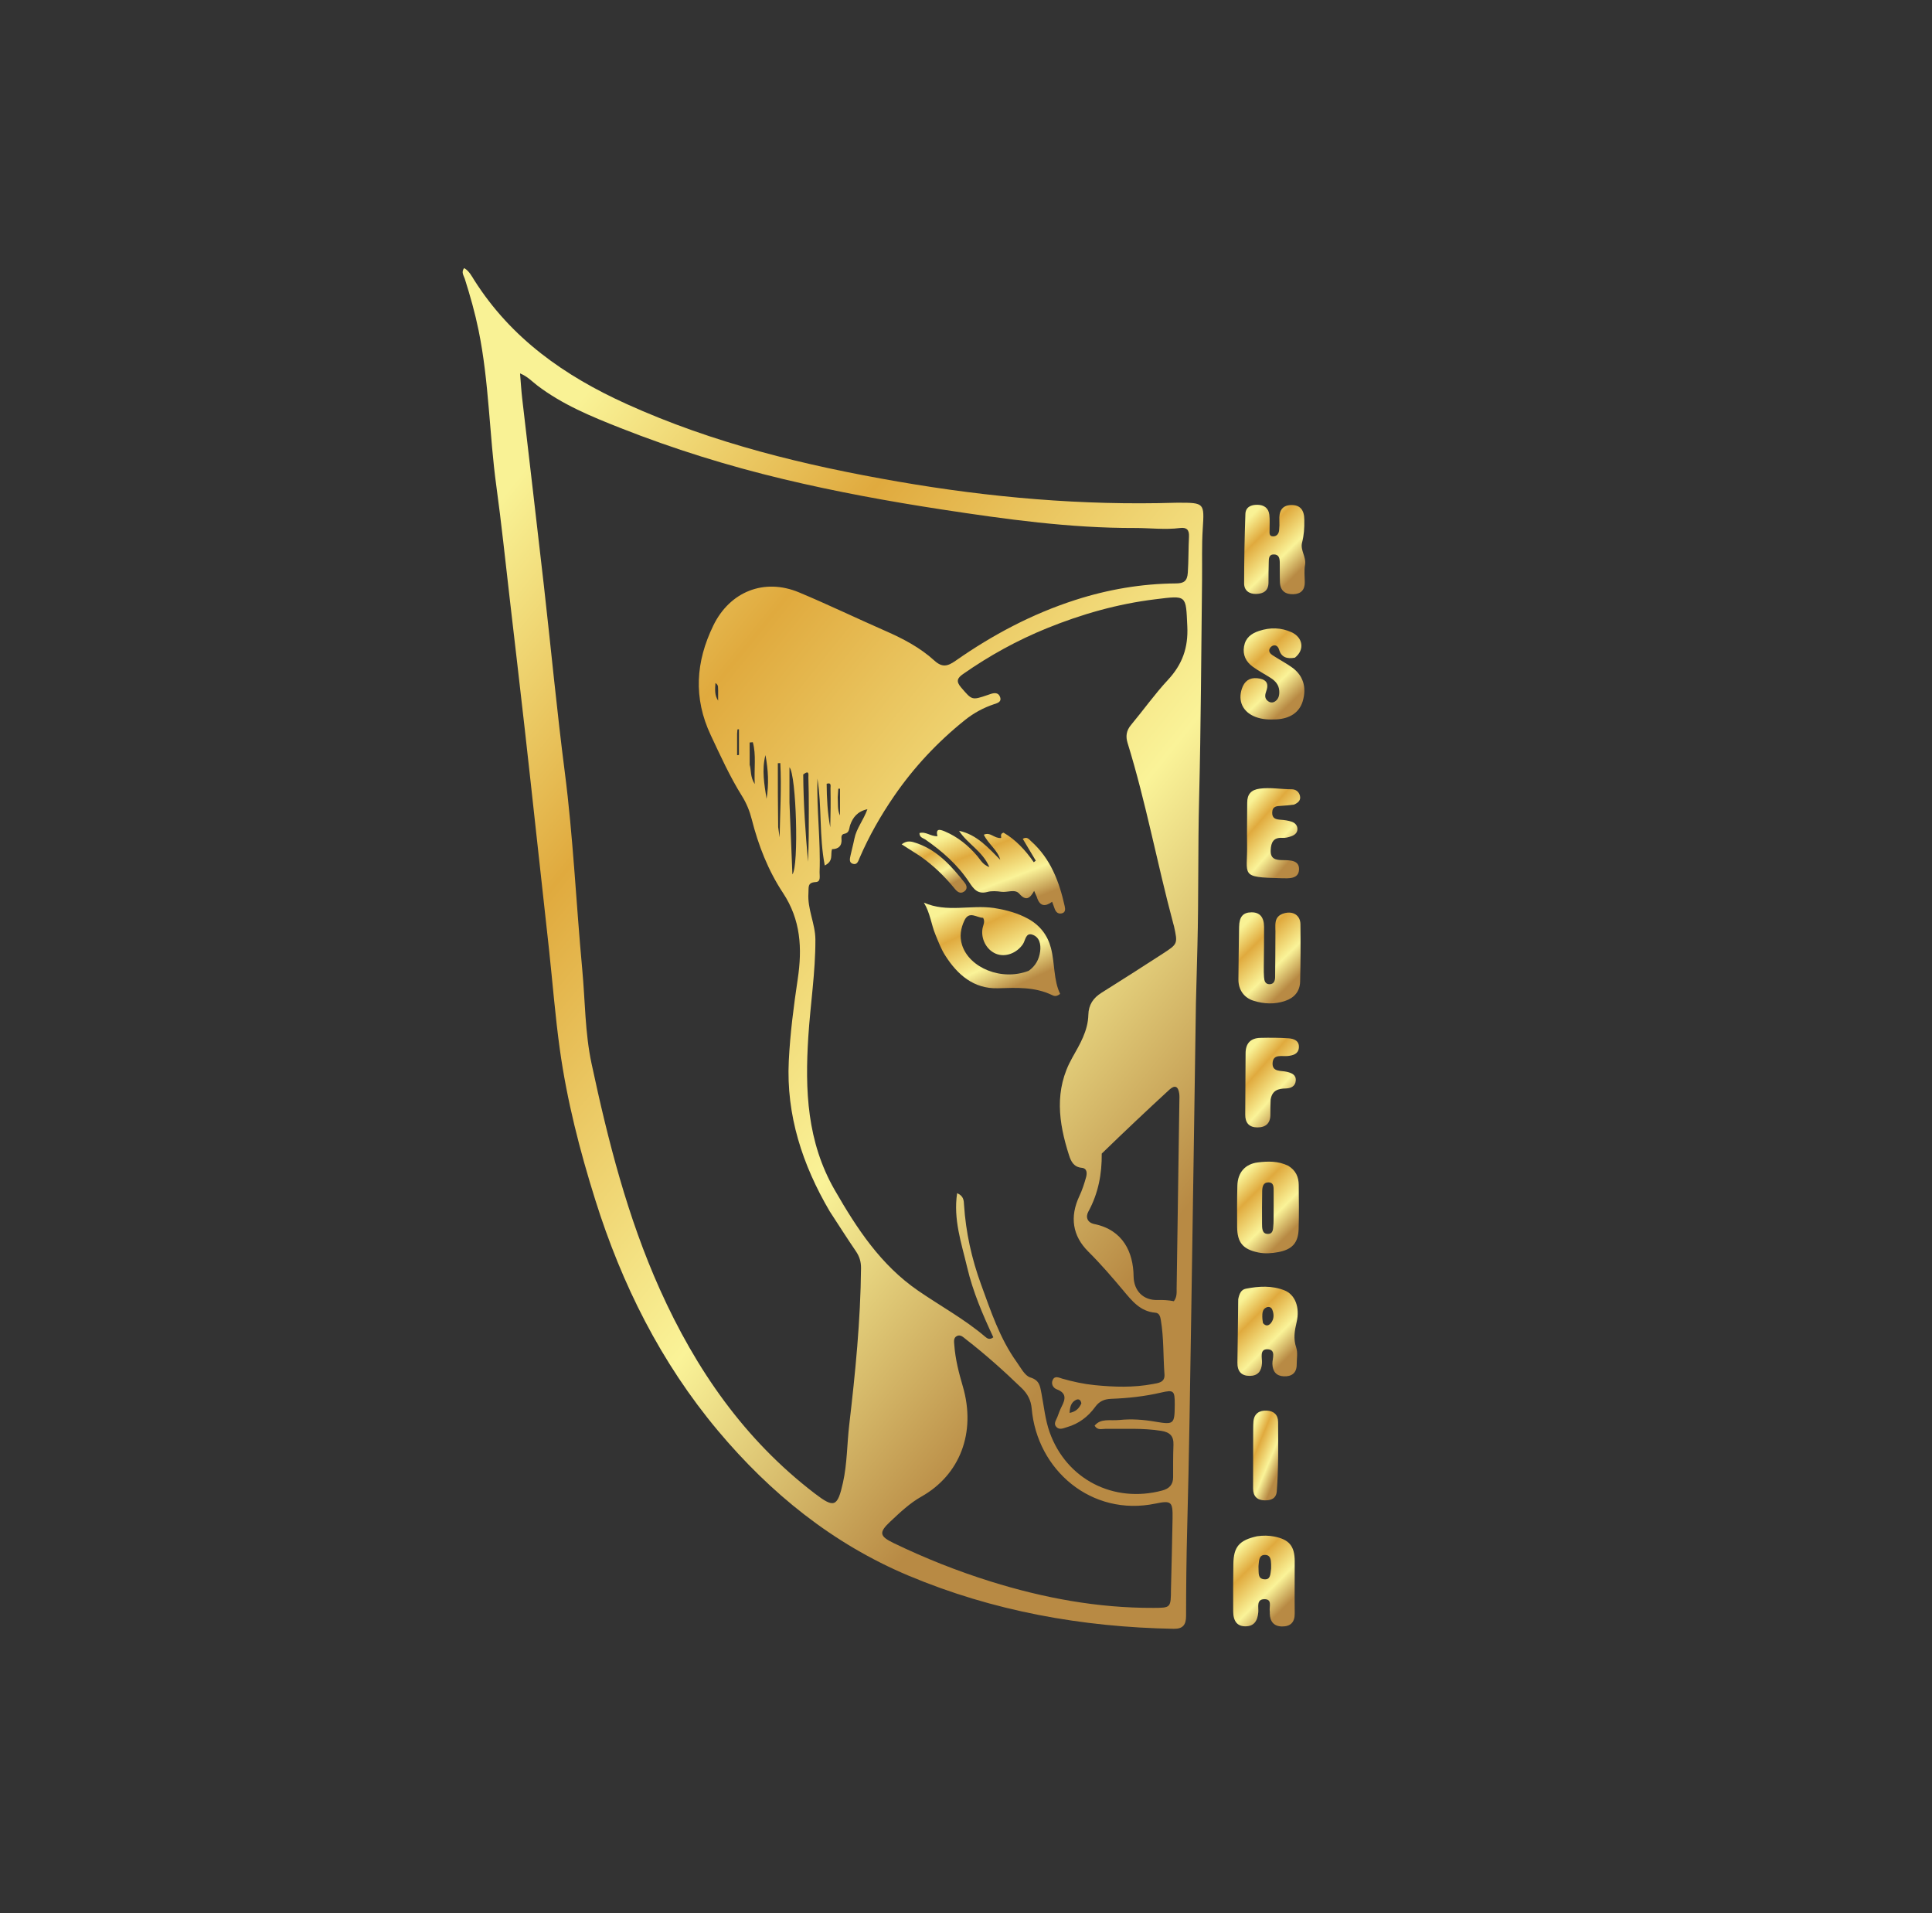 <svg width="203" height="201" viewBox="0 0 203 201" fill="none" xmlns="http://www.w3.org/2000/svg">
<rect x="0" y="0" width="203" height="201" fill="#333333" stroke="none"/>
<path d="M125.659 105.398C125.498 116.126 125.348 126.748 125.177 137.37C125.052 145.134 124.947 152.898 124.739 160.659C124.658 163.694 124.628 166.727 124.624 169.762C124.623 170.681 124.303 171.132 123.327 171.114C113.691 170.938 104.331 169.258 95.436 165.518C87.495 162.179 80.93 156.862 75.424 150.287C69.438 143.137 65.336 134.939 62.548 126.058C60.92 120.872 59.57 115.616 58.821 110.23C58.336 106.74 58.063 103.222 57.684 99.717C57.244 95.653 56.792 91.59 56.344 87.527C55.943 83.884 55.551 80.24 55.138 76.599C54.618 72.012 54.086 67.427 53.552 62.842C53.096 58.921 52.691 54.992 52.154 51.081C51.407 45.635 51.393 40.106 50.285 34.701C49.91 32.868 49.402 31.073 48.837 29.29C48.731 28.953 48.433 28.606 48.768 28.163C49.291 28.46 49.549 28.989 49.835 29.438C53.722 35.565 59.321 39.492 65.832 42.441C74.967 46.579 84.587 48.9 94.39 50.598C104.021 52.266 113.726 53.115 123.513 52.816C123.618 52.812 123.724 52.814 123.83 52.813C126.551 52.809 126.549 52.861 126.376 55.535C126.26 57.329 126.325 59.134 126.303 60.934C126.21 68.593 126.187 76.253 125.993 83.909C125.863 89.062 125.95 94.215 125.817 99.367C125.766 101.342 125.713 103.317 125.659 105.398ZM87.177 127.253C84.317 122.374 82.596 117.159 82.88 111.449C83.023 108.569 83.395 105.691 83.822 102.836C84.302 99.628 84.137 96.627 82.271 93.806C80.71 91.444 79.68 88.811 78.983 86.052C78.767 85.2 78.433 84.379 77.959 83.622C76.686 81.584 75.7 79.4 74.678 77.228C72.838 73.318 73.101 69.518 74.948 65.719C76.683 62.151 80.293 60.699 83.966 62.237C87.018 63.515 90.003 64.953 93.035 66.282C94.886 67.094 96.672 68.028 98.166 69.389C99 70.148 99.56 70.007 100.402 69.418C104.288 66.698 108.446 64.491 112.976 63.032C116.418 61.923 119.945 61.319 123.561 61.291C124.374 61.285 124.746 61.064 124.806 60.167C124.892 58.897 124.863 57.628 124.93 56.36C124.967 55.653 124.668 55.383 123.994 55.47C122.412 55.672 120.829 55.464 119.246 55.468C112.429 55.487 105.698 54.552 98.982 53.526C93.382 52.67 87.809 51.649 82.296 50.33C76.469 48.937 70.759 47.161 65.182 44.959C62.13 43.754 59.103 42.51 56.459 40.5C55.913 40.085 55.437 39.554 54.643 39.227C54.722 40.168 54.769 40.996 54.863 41.819C55.623 48.402 56.405 54.981 57.152 61.565C57.891 68.078 58.505 74.606 59.342 81.106C60.23 88.002 60.536 94.943 61.179 101.857C61.486 105.154 61.461 108.492 62.157 111.741C63.892 119.846 65.922 127.856 69.338 135.464C73.116 143.875 78.215 151.234 85.591 156.884C87.645 158.458 87.998 158.339 88.573 155.759C89.019 153.755 88.995 151.697 89.233 149.668C89.873 144.204 90.417 138.732 90.47 133.222C90.476 132.552 90.305 131.997 89.931 131.449C89.018 130.11 88.146 128.742 87.177 127.253ZM117.619 149.177C118.89 149.044 120.152 149.141 121.404 149.356C123.332 149.685 123.422 149.616 123.433 147.607C123.433 147.572 123.434 147.537 123.434 147.501C123.436 146.101 123.324 145.986 121.994 146.297C120.271 146.699 118.521 146.888 116.763 146.953C116.018 146.98 115.501 147.214 115.07 147.808C114.324 148.834 113.348 149.573 112.118 149.927C111.76 150.03 111.346 150.249 111.016 149.931C110.653 149.583 110.965 149.212 111.1 148.863C111.24 148.501 111.363 148.129 111.541 147.786C111.943 147.01 112.105 146.354 111.038 145.956C110.674 145.82 110.419 145.411 110.603 144.99C110.824 144.482 111.256 144.731 111.613 144.833C112.733 145.153 113.87 145.4 115.027 145.515C117.066 145.717 119.109 145.785 121.135 145.399C121.697 145.292 122.418 145.246 122.354 144.381C122.213 142.483 122.291 140.57 121.973 138.683C121.912 138.316 121.822 137.938 121.394 137.905C119.807 137.783 118.922 136.643 118.02 135.567C116.841 134.161 115.647 132.774 114.343 131.48C112.68 129.829 112.395 127.822 113.406 125.669C113.704 125.035 113.927 124.359 114.114 123.683C114.227 123.275 114.245 122.739 113.661 122.684C112.816 122.604 112.532 122.005 112.327 121.369C111.221 117.923 110.752 114.517 112.659 111.131C113.445 109.736 114.315 108.31 114.355 106.618C114.38 105.556 114.868 104.838 115.746 104.289C117.896 102.943 120.035 101.576 122.163 100.196C123.762 99.159 123.753 99.144 123.359 97.322C123.337 97.218 123.303 97.118 123.275 97.015C121.584 90.715 120.406 84.285 118.476 78.045C118.264 77.361 118.345 76.752 118.831 76.169C120.14 74.599 121.329 72.92 122.718 71.426C124.224 69.807 124.86 68.055 124.753 65.807C124.595 62.478 124.743 62.546 121.381 62.958C117.433 63.441 113.661 64.514 109.992 66.003C106.878 67.267 103.954 68.88 101.197 70.806C100.583 71.236 100.428 71.572 100.987 72.222C102.134 73.555 102.096 73.588 103.787 73.009C103.887 72.975 103.986 72.939 104.087 72.906C104.486 72.776 104.898 72.742 105.073 73.206C105.279 73.749 104.795 73.862 104.444 73.98C103.329 74.354 102.315 74.904 101.397 75.638C98.515 77.946 96.017 80.613 93.927 83.659C92.528 85.699 91.307 87.842 90.325 90.117C90.19 90.43 90.082 90.882 89.627 90.753C89.176 90.625 89.297 90.195 89.371 89.852C89.497 89.266 89.659 88.688 89.775 88.1C89.988 87.025 90.726 86.171 91.141 85.012C90.089 85.239 89.613 85.884 89.338 86.649C89.196 87.043 89.275 87.5 88.708 87.596C88.447 87.64 88.388 87.871 88.414 88.086C88.505 88.874 88.078 89.203 87.418 89.212C87.243 89.8 87.598 90.458 86.659 90.921C86.062 87.821 86.367 84.761 85.888 81.792C85.799 85.075 86.237 88.341 86.115 91.62C86.1 92.016 86.284 92.637 85.707 92.666C84.808 92.713 84.988 93.227 84.945 93.809C84.819 95.505 85.669 97.04 85.675 98.701C85.688 102.128 85.146 105.517 84.93 108.928C84.576 114.511 84.781 119.939 87.713 125.031C90.049 129.089 92.549 132.894 96.464 135.589C98.813 137.205 101.333 138.572 103.518 140.432C103.71 140.596 103.971 140.804 104.371 140.489C103.265 138.128 102.227 135.713 101.621 133.135C101.025 130.601 100.151 128.108 100.568 125.349C101.279 125.651 101.265 126.152 101.294 126.588C101.48 129.46 102.097 132.239 103.082 134.936C104.11 137.751 105.051 140.612 106.823 143.082C107.252 143.68 107.67 144.528 108.262 144.709C109.217 145.003 109.281 145.61 109.42 146.334C109.687 147.717 109.82 149.151 110.288 150.464C112.056 155.427 117.031 157.947 122.116 156.587C122.871 156.384 123.264 155.965 123.264 155.172C123.263 154.042 123.256 152.911 123.298 151.783C123.332 150.864 122.92 150.463 122.025 150.319C120.06 150.001 118.089 150.134 116.119 150.109C115.762 150.104 115.337 150.291 115.012 149.776C115.672 148.97 116.606 149.279 117.619 149.177ZM123.038 166.922C123.095 164.455 123.167 161.988 123.204 159.52C123.231 157.768 123.094 157.608 121.416 157.958C114.689 159.363 108.959 154.431 108.403 147.971C108.329 147.116 107.972 146.428 107.363 145.84C105.486 144.028 103.546 142.288 101.482 140.691C101.209 140.48 100.925 140.17 100.548 140.354C100.161 140.543 100.246 140.959 100.271 141.302C100.378 142.787 100.75 144.226 101.164 145.641C102.588 150.508 100.852 154.949 96.821 157.221C95.592 157.913 94.561 158.895 93.532 159.861C92.336 160.985 92.393 161.383 93.899 162.109C97.199 163.702 100.591 165.05 104.092 166.143C109.672 167.884 115.352 168.939 121.211 168.916C123.025 168.909 123.025 168.909 123.038 166.922ZM115.762 121.192C115.786 123.341 115.397 125.384 114.351 127.296C114.039 127.866 114.26 128.445 114.978 128.591C118.023 129.212 119.077 131.587 119.109 134.067C119.129 135.623 120.138 136.615 121.625 136.574C122.217 136.558 122.798 136.59 123.34 136.698C123.693 136.234 123.625 135.764 123.632 135.311C123.731 128.75 123.826 122.188 123.922 115.626C123.925 115.379 123.94 115.129 123.906 114.886C123.797 114.112 123.441 113.95 122.863 114.482C120.505 116.652 118.174 118.85 115.762 121.192ZM82.951 84.309C83.054 86.825 83.157 89.34 83.26 91.856C83.955 90.989 83.668 81.361 82.951 80.61C82.951 81.773 82.951 82.936 82.951 84.309ZM84.397 81.362C84.419 84.43 84.63 87.486 84.902 90.538C84.984 88.673 84.988 86.814 84.983 84.954C84.98 83.861 84.978 82.767 84.939 81.674C84.93 81.422 85.077 80.836 84.397 81.362ZM81.764 86.89C81.815 87.25 81.865 87.609 81.916 87.969C81.96 85.363 82.127 82.759 81.988 80.166C81.901 80.171 81.815 80.176 81.729 80.18C81.729 82.357 81.729 84.534 81.764 86.89ZM80.543 83.922C80.803 82.381 80.717 80.851 80.428 79.326C80.024 80.87 80.309 82.403 80.543 83.922ZM78.77 80.353C78.95 80.918 78.798 81.571 79.302 82.372C79.225 80.699 79.47 79.302 79.1 77.972C78.988 77.982 78.876 77.993 78.765 78.004C78.765 78.732 78.765 79.46 78.77 80.353ZM86.858 82.34C86.87 83.874 86.951 85.402 87.237 86.913C87.275 85.543 87.289 84.176 87.262 82.809C87.257 82.593 87.391 82.165 86.858 82.34ZM113.619 147.443C113.577 147.088 113.36 146.911 113.047 147.069C112.528 147.33 112.42 147.824 112.383 148.433C112.995 148.312 113.349 148.022 113.619 147.443ZM88.023 83.752C88.069 84.397 87.966 85.06 88.261 85.674C88.261 84.734 88.261 83.794 88.261 82.854C88.202 82.856 88.142 82.857 88.083 82.859C88.064 83.099 88.045 83.339 88.023 83.752ZM77.449 77.076C77.449 77.83 77.449 78.585 77.449 79.339C77.513 79.331 77.578 79.322 77.643 79.313C77.643 78.412 77.643 77.512 77.643 76.611C77.591 76.617 77.538 76.623 77.486 76.629C77.474 76.732 77.461 76.834 77.449 77.076ZM75.457 72.511C75.421 72.273 75.546 71.978 75.172 71.758C75.127 72.444 75.073 73.042 75.456 73.604C75.456 73.292 75.456 72.98 75.457 72.511Z" fill="url(#paint0_linear_342_1777)"/>
<path d="M132.09 161.39C132.74 161.297 133.299 161.31 133.857 161.416C135.443 161.718 136.033 162.408 136.039 164.003C136.045 165.835 136.016 167.667 136.039 169.499C136.051 170.445 135.577 170.88 134.697 170.867C133.847 170.855 133.436 170.344 133.421 169.504C133.42 169.434 133.432 169.362 133.42 169.293C133.333 168.802 133.731 167.976 132.824 168.004C132 168.03 132.253 168.828 132.214 169.345C132.137 170.358 131.703 170.861 130.847 170.854C130.011 170.848 129.581 170.338 129.575 169.274C129.565 167.618 129.572 165.962 129.593 164.307C129.617 162.498 130.202 161.807 132.09 161.39ZM133.559 164.782C133.56 164.642 133.565 164.501 133.561 164.361C133.546 163.891 133.514 163.351 132.911 163.351C132.309 163.35 132.289 163.905 132.245 164.363C132.232 164.503 132.227 164.644 132.236 164.783C132.269 165.256 132.144 165.862 132.853 165.913C133.51 165.961 133.477 165.391 133.559 164.782Z" fill="url(#paint1_linear_342_1777)"/>
<path d="M135.36 122.472C136.163 122.961 136.452 123.66 136.461 124.474C136.478 126.024 136.497 127.576 136.45 129.124C136.405 130.59 135.752 131.275 134.3 131.543C133.603 131.671 132.914 131.725 132.207 131.578C130.599 131.242 130 130.547 129.989 128.884C129.98 127.44 129.974 125.995 130.014 124.551C130.052 123.171 130.831 122.278 132.177 122.116C133.224 121.991 134.287 121.953 135.36 122.472ZM133.818 128.116C133.821 127.129 133.833 126.142 133.824 125.155C133.821 124.738 133.869 124.208 133.26 124.214C132.712 124.22 132.628 124.708 132.62 125.143C132.6 126.271 132.599 127.399 132.606 128.527C132.609 128.985 132.592 129.596 133.163 129.627C133.862 129.665 133.749 128.989 133.81 128.521C133.819 128.451 133.814 128.38 133.818 128.116Z" fill="url(#paint2_linear_342_1777)"/>
<path d="M130.103 136.491C130.213 135.928 130.394 135.483 130.911 135.383C132.27 135.12 133.653 135.039 134.959 135.557C136.085 136.003 136.607 137.356 136.236 138.914C136.021 139.82 135.884 140.642 136.196 141.565C136.378 142.104 136.245 142.751 136.247 143.35C136.25 144.257 135.703 144.624 134.893 144.589C134.107 144.555 133.715 144.084 133.694 143.272C133.679 142.705 134.121 141.773 133.167 141.749C132.316 141.727 132.629 142.662 132.602 143.194C132.557 144.058 132.157 144.54 131.319 144.544C130.428 144.548 129.999 144.06 130.018 143.131C130.062 140.948 130.065 138.765 130.103 136.491ZM132.703 138.997C133.006 139.369 133.325 139.279 133.565 138.961C133.882 138.542 133.867 138.043 133.678 137.579C133.583 137.344 133.33 137.229 133.066 137.349C132.644 137.542 132.632 137.936 132.632 138.325C132.633 138.498 132.649 138.671 132.703 138.997Z" fill="url(#paint3_linear_342_1777)"/>
<path d="M134.011 98.213C134.06 97.272 133.719 96.276 134.952 95.939C135.864 95.689 136.627 96.152 136.64 97.091C136.666 99.101 136.658 101.113 136.608 103.122C136.582 104.142 136.008 104.822 135.035 105.151C133.924 105.527 132.806 105.478 131.713 105.133C130.685 104.809 130.115 103.96 130.123 102.88C130.137 101.046 130.165 99.213 130.195 97.379C130.212 96.308 130.604 95.852 131.495 95.844C132.356 95.836 132.812 96.336 132.819 97.375C132.828 98.786 132.798 100.197 132.789 101.608C132.787 101.96 132.786 102.314 132.814 102.665C132.843 103.032 132.938 103.404 133.401 103.397C133.855 103.39 133.975 103.025 133.981 102.654C134.002 101.208 134.003 99.762 134.011 98.213Z" fill="url(#paint4_linear_342_1777)"/>
<path d="M137.046 54.612C137.064 55.483 137.008 56.242 136.81 57.008C136.605 57.801 137.277 58.517 137.123 59.36C137.016 59.94 137.089 60.555 137.097 61.154C137.108 61.984 136.68 62.404 135.881 62.425C135.055 62.447 134.526 62.065 134.488 61.191C134.457 60.488 134.481 59.782 134.468 59.077C134.461 58.668 134.386 58.258 133.869 58.246C133.304 58.232 133.32 58.687 133.31 59.075C133.291 59.78 133.283 60.485 133.284 61.19C133.284 62.054 132.767 62.376 132.002 62.397C131.258 62.418 130.723 62.041 130.723 61.291C130.723 58.861 130.772 56.43 130.856 54.001C130.881 53.263 131.452 53.02 132.125 53.031C132.815 53.041 133.285 53.372 133.371 54.072C133.435 54.592 133.392 55.126 133.397 55.654C133.4 55.962 133.304 56.36 133.793 56.348C134.15 56.339 134.362 56.07 134.398 55.721C134.435 55.372 134.444 55.016 134.426 54.665C134.38 53.775 134.633 53.092 135.647 53.058C136.607 53.026 137.049 53.579 137.046 54.612Z" fill="url(#paint5_linear_342_1777)"/>
<path d="M136.055 69.094C135.233 69.237 134.648 69.071 134.4 68.263C134.312 67.974 134.133 67.734 133.793 67.814C133.645 67.849 133.478 67.996 133.411 68.135C133.256 68.457 133.481 68.685 133.716 68.839C134.363 69.26 135.048 69.625 135.683 70.063C136.925 70.918 137.327 72.195 136.872 73.691C136.525 74.832 135.553 75.498 134.103 75.574C133.361 75.613 132.625 75.587 131.918 75.316C130.596 74.809 130.041 73.662 130.493 72.329C130.75 71.571 131.274 71.166 132.096 71.25C132.887 71.331 133.382 71.649 133.061 72.566C132.931 72.939 132.823 73.326 133.2 73.632C133.444 73.831 133.73 73.856 133.985 73.68C134.375 73.41 134.443 72.993 134.412 72.552C134.368 71.927 133.989 71.523 133.496 71.209C132.874 70.812 132.213 70.469 131.619 70.033C130.922 69.522 130.558 68.811 130.713 67.916C130.868 67.014 131.449 66.56 132.301 66.28C133.469 65.897 134.592 65.918 135.695 66.416C136.91 66.965 137.113 68.273 136.055 69.094Z" fill="url(#paint6_linear_342_1777)"/>
<path d="M135.976 84.525C135.474 84.592 135.056 84.636 134.636 84.657C134.16 84.681 133.693 84.687 133.673 85.351C133.653 85.991 134.058 86.085 134.567 86.119C134.949 86.144 135.34 86.2 135.702 86.318C136.047 86.43 136.325 86.695 136.325 87.093C136.325 87.498 136.027 87.73 135.684 87.851C135.391 87.954 135.065 88.045 134.762 88.023C133.803 87.954 133.55 88.497 133.514 89.315C133.474 90.211 134.005 90.348 134.731 90.36C135.495 90.373 136.543 90.329 136.492 91.365C136.443 92.367 135.389 92.28 134.63 92.262C130.19 92.159 131.098 91.998 131.035 88.669C131.008 87.223 131.052 85.775 131.047 84.328C131.044 83.433 131.464 82.972 132.354 82.853C133.483 82.701 134.599 82.917 135.722 82.918C136.123 82.918 136.47 83.148 136.583 83.58C136.704 84.043 136.445 84.31 135.976 84.525Z" fill="url(#paint7_linear_342_1777)"/>
<path d="M133.51 115.51C133.493 116.092 133.472 116.586 133.48 117.08C133.495 118.02 132.981 118.447 132.107 118.441C131.258 118.436 130.832 117.966 130.84 117.097C130.86 114.946 130.869 112.794 130.877 110.643C130.881 109.608 131.406 109.059 132.422 109.034C133.406 109.011 134.394 109.013 135.375 109.078C135.956 109.117 136.549 109.332 136.473 110.085C136.408 110.728 135.88 110.874 135.316 110.938C134.7 111.008 133.776 110.693 133.714 111.668C133.651 112.64 134.594 112.451 135.204 112.597C135.707 112.717 136.202 112.903 136.148 113.535C136.096 114.139 135.62 114.337 135.086 114.35C134.322 114.369 133.676 114.525 133.51 115.51Z" fill="url(#paint8_linear_342_1777)"/>
<path d="M131.676 150.142C131.684 149.796 131.675 149.548 131.702 149.304C131.795 148.474 132.34 148.163 133.095 148.192C133.832 148.22 134.29 148.627 134.293 149.388C134.301 151.814 134.344 154.242 134.154 156.664C134.092 157.45 133.528 157.629 132.888 157.62C132.094 157.608 131.66 157.195 131.664 156.363C131.673 154.323 131.672 152.283 131.676 150.142Z" fill="url(#paint9_linear_342_1777)"/>
<path d="M104.434 95.388C105.747 95.603 106.925 95.916 108.025 96.521C109.279 97.21 110.074 98.252 110.426 99.599C110.849 101.215 110.683 102.936 111.389 104.411C110.997 104.727 110.766 104.646 110.538 104.536C108.721 103.661 106.805 103.763 104.853 103.821C102.31 103.897 100.595 102.394 99.307 100.364C98.877 99.687 98.589 98.913 98.281 98.165C97.844 97.107 97.742 95.931 97.076 94.825C99.506 95.896 101.962 95.037 104.434 95.388ZM108.093 101.985C108.795 101.488 109.183 100.789 109.291 99.956C109.388 99.21 109.228 98.439 108.467 98.189C107.765 97.958 107.747 98.794 107.48 99.187C106.827 100.148 105.611 100.601 104.634 100.192C103.637 99.775 103.036 98.604 103.243 97.501C103.306 97.168 103.533 96.846 103.298 96.42C102.64 96.426 101.829 95.633 101.325 96.716C100.952 97.517 100.799 98.375 101.087 99.281C101.853 101.692 105.26 103.091 108.093 101.985Z" fill="url(#paint10_linear_342_1777)"/>
<path d="M108.939 94.227C108.842 94.004 108.772 93.846 108.66 93.593C108.217 94.388 107.809 94.701 107.096 93.886C106.634 93.357 105.838 93.788 105.194 93.686C104.755 93.617 104.182 93.585 103.765 93.7C102.711 93.987 102.292 93.374 101.829 92.673C100.624 90.848 99.014 89.437 97.235 88.201C96.994 88.034 96.611 87.993 96.611 87.518C97.278 87.324 97.798 87.886 98.499 87.845C98.303 87.046 98.696 87.098 99.274 87.343C100.635 87.921 101.738 88.818 102.692 89.937C103.022 90.324 103.25 90.839 103.952 91.088C103.238 89.407 101.648 88.654 100.773 87.282C102.646 87.678 103.825 89.054 105.099 90.323C104.809 89.277 103.847 88.685 103.372 87.69C104.075 87.377 104.434 88.086 105.17 88.037C105.277 88.012 104.993 87.585 105.452 87.479C106.699 88.2 107.738 89.302 108.622 90.581C108.692 90.527 108.761 90.472 108.831 90.417C108.377 89.655 107.923 88.893 107.464 88.122C107.927 87.851 108.122 88.181 108.337 88.372C110.384 90.195 111.298 92.613 111.871 95.202C111.939 95.508 111.972 95.877 111.532 95.96C111.161 96.03 110.94 95.806 110.818 95.473C110.734 95.244 110.652 95.014 110.551 94.735C109.808 95.281 109.247 95.23 108.939 94.227Z" fill="url(#paint11_linear_342_1777)"/>
<path d="M96.649 89.919C96.002 89.506 95.418 89.134 94.738 88.701C95.338 88.231 95.832 88.415 96.31 88.579C98.512 89.331 99.978 90.991 101.362 92.741C101.594 93.034 101.681 93.413 101.298 93.667C100.875 93.946 100.565 93.668 100.309 93.355C99.255 92.068 98.079 90.914 96.649 89.919Z" fill="url(#paint12_linear_342_1777)"/>
<defs>
<linearGradient id="paint0_linear_342_1777" x1="27.249" y1="83.816" x2="107.33" y2="148.423" gradientUnits="userSpaceOnUse">
<stop stop-color="#F9F295"/>
<stop offset="0.29" stop-color="#E0AA3E"/>
<stop offset="0.694" stop-color="#FAF398"/>
<stop offset="1" stop-color="#B88A44"/>
</linearGradient>
<linearGradient id="paint1_linear_342_1777" x1="127.794" y1="165.042" x2="133.262" y2="170.536" gradientUnits="userSpaceOnUse">
<stop stop-color="#F9F295"/>
<stop offset="0.29" stop-color="#E0AA3E"/>
<stop offset="0.694" stop-color="#FAF398"/>
<stop offset="1" stop-color="#B88A44"/>
</linearGradient>
<linearGradient id="paint2_linear_342_1777" x1="128.199" y1="125.785" x2="133.718" y2="131.304" gradientUnits="userSpaceOnUse">
<stop stop-color="#F9F295"/>
<stop offset="0.29" stop-color="#E0AA3E"/>
<stop offset="0.694" stop-color="#FAF398"/>
<stop offset="1" stop-color="#B88A44"/>
</linearGradient>
<linearGradient id="paint3_linear_342_1777" x1="128.278" y1="138.841" x2="133.674" y2="144.224" gradientUnits="userSpaceOnUse">
<stop stop-color="#F9F295"/>
<stop offset="0.29" stop-color="#E0AA3E"/>
<stop offset="0.694" stop-color="#FAF398"/>
<stop offset="1" stop-color="#B88A44"/>
</linearGradient>
<linearGradient id="paint4_linear_342_1777" x1="128.33" y1="99.569" x2="133.814" y2="105.116" gradientUnits="userSpaceOnUse">
<stop stop-color="#F9F295"/>
<stop offset="0.29" stop-color="#E0AA3E"/>
<stop offset="0.694" stop-color="#FAF398"/>
<stop offset="1" stop-color="#B88A44"/>
</linearGradient>
<linearGradient id="paint5_linear_342_1777" x1="128.959" y1="56.688" x2="134.344" y2="62.143" gradientUnits="userSpaceOnUse">
<stop stop-color="#F9F295"/>
<stop offset="0.29" stop-color="#E0AA3E"/>
<stop offset="0.694" stop-color="#FAF398"/>
<stop offset="1" stop-color="#B88A44"/>
</linearGradient>
<linearGradient id="paint6_linear_342_1777" x1="128.494" y1="69.742" x2="133.977" y2="75.442" gradientUnits="userSpaceOnUse">
<stop stop-color="#F9F295"/>
<stop offset="0.29" stop-color="#E0AA3E"/>
<stop offset="0.694" stop-color="#FAF398"/>
<stop offset="1" stop-color="#B88A44"/>
</linearGradient>
<linearGradient id="paint7_linear_342_1777" x1="129.457" y1="86.487" x2="134.841" y2="91.216" gradientUnits="userSpaceOnUse">
<stop stop-color="#F9F295"/>
<stop offset="0.29" stop-color="#E0AA3E"/>
<stop offset="0.694" stop-color="#FAF398"/>
<stop offset="1" stop-color="#B88A44"/>
</linearGradient>
<linearGradient id="paint8_linear_342_1777" x1="129.292" y1="112.688" x2="134.652" y2="117.445" gradientUnits="userSpaceOnUse">
<stop stop-color="#F9F295"/>
<stop offset="0.29" stop-color="#E0AA3E"/>
<stop offset="0.694" stop-color="#FAF398"/>
<stop offset="1" stop-color="#B88A44"/>
</linearGradient>
<linearGradient id="paint9_linear_342_1777" x1="130.94" y1="151.862" x2="134.764" y2="153.447" gradientUnits="userSpaceOnUse">
<stop stop-color="#F9F295"/>
<stop offset="0.29" stop-color="#E0AA3E"/>
<stop offset="0.694" stop-color="#FAF398"/>
<stop offset="1" stop-color="#B88A44"/>
</linearGradient>
<linearGradient id="paint10_linear_342_1777" x1="93.147" y1="98.644" x2="97.431" y2="107.907" gradientUnits="userSpaceOnUse">
<stop stop-color="#F9F295"/>
<stop offset="0.29" stop-color="#E0AA3E"/>
<stop offset="0.694" stop-color="#FAF398"/>
<stop offset="1" stop-color="#B88A44"/>
</linearGradient>
<linearGradient id="paint11_linear_342_1777" x1="92.411" y1="90.605" x2="95.807" y2="99.364" gradientUnits="userSpaceOnUse">
<stop stop-color="#F9F295"/>
<stop offset="0.29" stop-color="#E0AA3E"/>
<stop offset="0.694" stop-color="#FAF398"/>
<stop offset="1" stop-color="#B88A44"/>
</linearGradient>
<linearGradient id="paint12_linear_342_1777" x1="92.865" y1="90.496" x2="95.423" y2="95.302" gradientUnits="userSpaceOnUse">
<stop stop-color="#F9F295"/>
<stop offset="0.29" stop-color="#E0AA3E"/>
<stop offset="0.694" stop-color="#FAF398"/>
<stop offset="1" stop-color="#B88A44"/>
</linearGradient>
</defs>
</svg>
